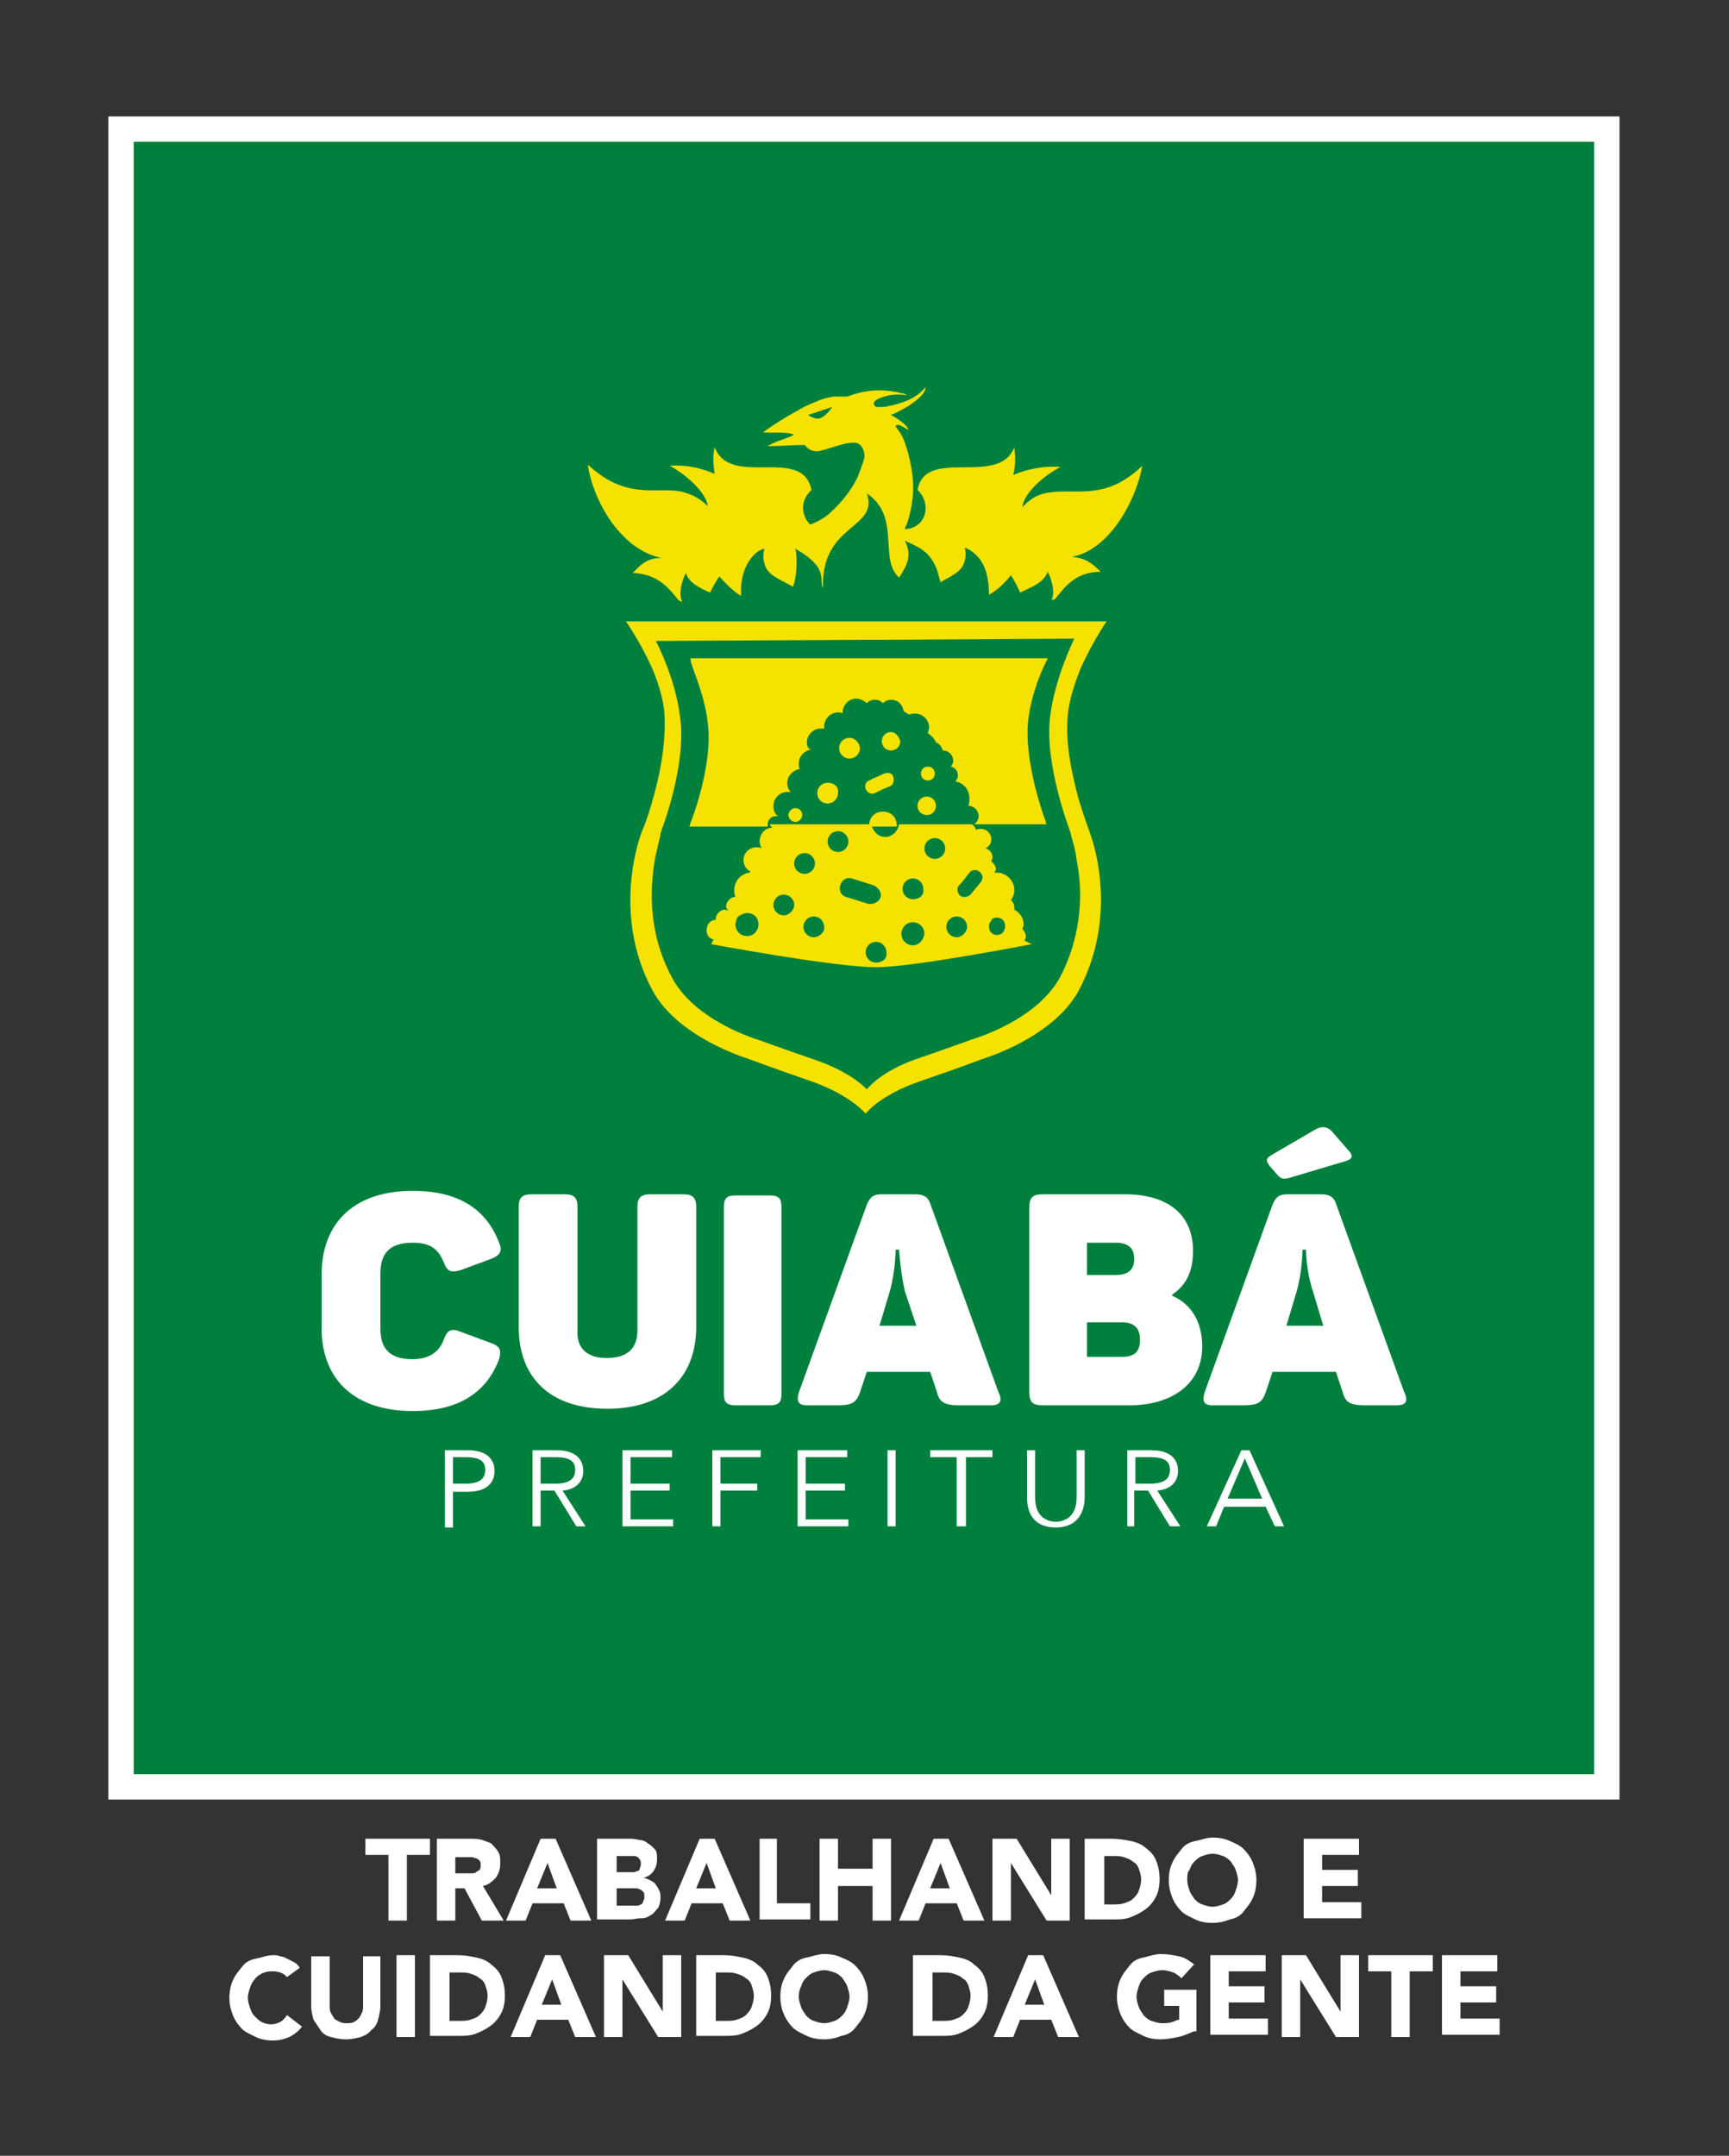 <?xml version="1.0" encoding="utf-8"?>
<!-- Generator: Adobe Illustrator 22.0.0, SVG Export Plug-In . SVG Version: 6.00 Build 0)  -->
<svg version="1.1" id="Layer_1" xmlns="http://www.w3.org/2000/svg" xmlns:xlink="http://www.w3.org/1999/xlink" x="0px" y="0px"
	 viewBox="0 0 150 187" style="enable-background:new 0 0 150 187;" xml:space="preserve">
<rect x="0" y="0" width="150" height="187" fill="#333333" stroke="none"/>
<style type="text/css">
	.st0{fill:none;}
	.st1{fill-rule:evenodd;clip-rule:evenodd;fill:none;}
	.st2{fill-rule:evenodd;clip-rule:evenodd;fill:#A4CE3F;}
	.st3{fill-rule:evenodd;clip-rule:evenodd;fill:#FFFFFF;}
	.st4{fill:#FFFFFF;}
	.st5{clip-path:url(#SVGID_2_);fill:url(#SVGID_3_);}
	.st6{clip-path:url(#SVGID_5_);fill:url(#SVGID_6_);}
	.st7{fill:#024C44;}
	.st8{fill:#01803D;}
	.st9{fill:#F5E200;}
	.st10{fill-rule:evenodd;clip-rule:evenodd;fill:#024C44;}
	.st11{fill:none;stroke:#024C44;stroke-miterlimit:10;}
	.st12{clip-path:url(#SVGID_8_);fill:url(#SVGID_9_);}
	.st13{clip-path:url(#SVGID_11_);fill:url(#SVGID_12_);}
</style>
<g>
	<rect x="9.4" y="10.1" class="st4" width="131.1" height="146"/>
	<rect x="11.6" y="12.3" class="st8" width="126.7" height="141.6"/>
	<path class="st4" d="M35.8,103.3c4,0,6.4,1.6,7.5,4.5c0.3,0.7,0.1,1.1-0.7,1.4l-2.7,1c-0.8,0.2-1.1,0.1-1.4-0.7
		c-0.5-1.2-1.2-1.7-2.7-1.7c-2,0-2.8,0.9-2.8,2.7v4.7c0,1.8,0.8,2.7,2.8,2.7c1.4,0,2.3-0.6,2.7-1.7c0.3-0.8,0.6-1,1.4-0.7l2.7,1
		c0.8,0.3,0.9,0.6,0.7,1.4c-1.1,2.9-3.5,4.5-7.5,4.5c-5,0-7.9-2.7-7.9-7.2v-4.6C27.9,106,30.8,103.3,35.8,103.3"/>
	<path class="st4" d="M52.6,117.8c1.8,0,2.7-0.8,2.7-2.4v-10.7c0-0.8,0.3-1.1,1.1-1.1h2.9c0.8,0,1.1,0.3,1.1,1.1v10.4
		c0,4.3-2.7,7.1-7.7,7.1c-5.1,0-7.7-2.8-7.7-7.1v-10.4c0-0.8,0.3-1.1,1.1-1.1h2.9c0.8,0,1.1,0.3,1.1,1.1v10.7
		C50,116.9,50.9,117.8,52.6,117.8"/>
	<path class="st4" d="M63.8,103.7h3c0.8,0,1,0.3,1,1v16.2c0,0.8-0.3,1-1,1h-3c-0.8,0-1-0.3-1-1v-16.2
		C62.8,103.9,63.1,103.7,63.8,103.7"/>
	<path class="st4" d="M86,121.9h-2.8c-1.3,0-1.7-0.3-1.9-1.1l-0.6-1.8h-5.5l-0.6,1.8c-0.3,0.8-0.6,1.1-1.9,1.1H70
		c-0.8,0-0.9-0.4-0.7-1.1l5.9-16.3c0.3-0.7,0.6-0.9,1.3-0.9h2.9c0.7,0,1.1,0.2,1.3,0.8l5.9,16.3C87,121.5,86.8,121.9,86,121.9
		 M78,108.4h-0.3c0,0,0,1.8-0.5,3.6l-0.9,3h3.2l-1-3C78.1,110.2,78,108.4,78,108.4z"/>
	<path class="st4" d="M103.5,108.5c0,1.7-0.5,2.9-1.8,3.8v0.1c1.6,0.7,2.6,2.2,2.6,4.4c0,3.3-2.7,5.1-6.3,5.1h-7.6
		c-0.8,0-1.1-0.3-1.1-1.1v-16.1c0-0.8,0.3-1.1,1.1-1.1h7.5C101.4,103.7,103.5,105.4,103.5,108.5 M96.8,107.8h-2.5v2.8h2.5
		c1,0,1.6-0.4,1.6-1.4C98.4,108.2,97.8,107.8,96.8,107.8z M97.3,114.7h-3v3h3c1.1,0,1.6-0.4,1.6-1.5
		C98.9,115.2,98.4,114.7,97.3,114.7z"/>
	<path class="st4" d="M121.2,121.9h-2.8c-1.3,0-1.7-0.3-1.9-1.1l-0.6-1.8h-5.5l-0.6,1.8c-0.3,0.8-0.6,1.1-1.9,1.1h-2.7
		c-0.8,0-0.9-0.4-0.7-1.1l5.9-16.3c0.3-0.7,0.6-0.9,1.3-0.9h2.9c0.7,0,1.1,0.2,1.3,0.8l5.9,16.3C122.2,121.5,122,121.9,121.2,121.9
		 M115.6,98.2l1.3,1.5c0.5,0.5,0.5,0.8-0.1,1l-4.7,1.4c-0.6,0.2-0.9,0.2-1.2-0.1l-0.7-0.8c-0.4-0.5-0.4-0.7,0.1-1l3.6-2.1
		C114.5,97.7,115.1,97.6,115.6,98.2z M113.3,108.4H113c0,0,0,1.8-0.5,3.6l-0.9,3h3.2l-0.9-3C113.3,110.2,113.3,108.4,113.3,108.4z"
		/>
	<path class="st4" d="M38.6,125.8h2c1.4,0,2.3,0.6,2.3,1.8c0,1.2-0.9,1.8-2.3,1.8h-1.3v3.1h-0.7V125.8z M39.3,128.7h1.1
		c1.3,0,1.7-0.5,1.7-1.2s-0.4-1.1-1.7-1.1h-1.1V128.7z"/>
	<path class="st4" d="M46.9,132.4h-0.7v-6.6h2.1c1.4,0,2.3,0.6,2.3,1.8c0,0.9-0.6,1.6-1.8,1.7l2,3.1H50l-1.9-3.1h-1.2V132.4z
		 M46.9,128.7h1.3c1.3,0,1.7-0.5,1.7-1.2s-0.4-1.1-1.7-1.1h-1.3V128.7z"/>
	<polygon class="st4" points="54.7,131.8 58.4,131.8 58.4,132.4 54,132.4 54,125.8 58.3,125.8 58.3,126.4 54.7,126.4 54.7,128.7 
		58.1,128.7 58.1,129.3 54.7,129.3 	"/>
	<polygon class="st4" points="62.5,132.4 61.8,132.4 61.8,125.8 66,125.8 66,126.4 62.5,126.4 62.5,128.7 65.7,128.7 65.7,129.3 
		62.5,129.3 	"/>
	<polygon class="st4" points="69.9,131.8 73.6,131.8 73.6,132.4 69.2,132.4 69.2,125.8 73.5,125.8 73.5,126.4 69.9,126.4 
		69.9,128.7 73.3,128.7 73.3,129.3 69.9,129.3 	"/>
	<rect x="77" y="125.8" class="st4" width="0.7" height="6.6"/>
	<polygon class="st4" points="83.8,132.4 83,132.4 83,126.4 80.7,126.4 80.7,125.8 86.1,125.8 86.1,126.4 83.8,126.4 	"/>
	<path class="st4" d="M94.1,129.9c0,1.1-0.5,2.6-2.5,2.6c-2.1,0-2.5-1.5-2.5-2.6v-4.1h0.7v4.1c0,1.9,1.3,2.1,1.8,2.1
		c0.5,0,1.8-0.2,1.8-2.1v-4.1h0.7V129.9z"/>
	<path class="st4" d="M98.5,132.4h-0.7v-6.6h2.1c1.4,0,2.3,0.6,2.3,1.8c0,0.9-0.6,1.6-1.8,1.7l2,3.1h-0.9l-1.9-3.1h-1.2V132.4z
		 M98.5,128.7h1.3c1.3,0,1.7-0.5,1.7-1.2s-0.4-1.1-1.7-1.1h-1.3V128.7z"/>
	<path class="st4" d="M105.5,132.4h-0.8l3-6.6h0.7l3,6.6h-0.8l-0.8-1.7h-3.6L105.5,132.4z M106.5,130h3l-1.5-3.5L106.5,130z"/>
	<path class="st9" d="M88.9,81.6c0-0.1,0.1-0.2,0.1-0.3c0-0.3-0.1-0.5-0.3-0.7c0-0.1,0.1-0.2,0.1-0.4c0-0.6-0.3-1-0.8-1.3l0-0.2
		c0-0.2-0.1-0.5-0.3-0.6c0.2-0.3,0.3-0.6,0.3-0.9c0-0.8-0.7-1.5-1.5-1.5c-0.1,0-0.2,0-0.2,0c0-0.1,0.1-0.2,0.1-0.3
		c0-0.3-0.2-0.5-0.4-0.7c0-0.1,0.1-0.2,0.1-0.3c0-0.4-0.2-0.7-0.6-0.8c0.3-0.2,0.5-0.4,0.5-0.8c0-0.5-0.4-0.9-0.9-0.9
		c-0.2,0-0.3,0-0.4,0.1c-0.1-0.2-0.2-0.4-0.4-0.5l0,0h-6.3c-0.1,0.6-0.6,1.1-1.2,1.1c-0.6,0-1.1-0.5-1.2-1.1h-8.8
		c0,0.1,0.1,0.2,0.2,0.3c-0.6,0-1.1,0.5-1.1,1.2c0,0.2,0.1,0.5,0.2,0.6l0,0c-0.2-0.1-0.3-0.1-0.5-0.1c-0.6,0-1.1,0.5-1.1,1.1
		c0,0.4,0.2,0.8,0.6,1l-0.1,0.1c-0.7,0.1-1.3,0.7-1.3,1.5c0,0.2,0,0.4,0.1,0.6c-0.4,0-0.8,0.4-0.8,0.8c0,0.2,0.1,0.3,0.2,0.4
		c-0.1,0-0.2-0.1-0.3-0.1c-0.4,0-0.8,0.4-0.8,0.8l0,0.1c-0.5,0-0.8,0.4-0.8,0.9c0,0.4,0.2,0.7,0.6,0.8l-0.2,0.4c0,0,10.7,2,14.3,2
		c3.3,0,13.5-2,13.5-2L88.9,81.6z M64.8,81.2c-0.6,0-1-0.5-1-1c0-0.2,0.1-0.3,0.1-0.5c0.1-0.1,0.1-0.2,0.3-0.3
		c0.2-0.1,0.4-0.2,0.6-0.2c0.6,0,1,0.4,1,1C65.8,80.7,65.4,81.2,64.8,81.2z M68,79.4c-0.5,0-0.9-0.4-0.9-0.9c0-0.5,0.4-0.9,0.9-0.9
		c0.5,0,0.9,0.4,0.9,0.9C68.9,78.9,68.5,79.4,68,79.4z M68.9,74.9c0-0.5,0.4-0.9,0.9-0.9c0.5,0,0.9,0.4,0.9,0.9
		c0,0.5-0.4,0.9-0.9,0.9C69.3,75.8,68.9,75.4,68.9,74.9z M70.6,81.3c-0.5,0-0.9-0.4-0.9-0.9c0-0.5,0.4-0.9,0.9-0.9
		c0.5,0,0.9,0.4,0.9,0.9C71.6,80.8,71.1,81.3,70.6,81.3z M71.8,73c0-0.5,0.4-0.9,0.9-0.9c0.5,0,0.9,0.4,0.9,0.9
		c0,0.5-0.4,0.9-0.9,0.9C72.2,73.9,71.8,73.5,71.8,73z M73.9,76.2c0.6,0.2,1.3,0.4,1.9,0.6c0.4,0.2,0.7,0.6,0.6,1
		c-0.1,0.4-0.6,0.7-1.1,0.6c-0.6-0.2-1.3-0.4-1.9-0.6C72.4,77.5,72.9,75.9,73.9,76.2z M76,83.5c-0.5,0-0.9-0.4-0.9-0.9
		c0-0.5,0.4-0.9,0.9-0.9c0.5,0,0.9,0.4,0.9,0.9C77,83.1,76.6,83.5,76,83.5z M79.2,82c-0.5,0-1-0.4-1-1c0-0.5,0.4-1,1-1
		c0.5,0,1,0.4,1,1C80.1,81.6,79.7,82,79.2,82z M79.2,78c-0.5,0-0.9-0.4-0.9-0.9c0-0.5,0.4-0.9,0.9-0.9c0.5,0,0.9,0.4,0.9,0.9
		C80.2,77.6,79.8,78,79.2,78z M81.1,74.5c-0.5,0-0.9-0.4-0.9-0.9c0-0.5,0.4-0.9,0.9-0.9c0.5,0,0.9,0.4,0.9,0.9
		C82,74.1,81.6,74.5,81.1,74.5z M83,81.3c-0.5,0-0.9-0.4-0.9-0.9c0-0.5,0.4-0.9,0.9-0.9c0.5,0,0.9,0.4,0.9,0.9
		C83.9,80.8,83.5,81.3,83,81.3z M85.1,76.5c-0.3,0.4-0.6,0.7-0.9,1.1c-0.2,0.2-0.6,0.3-0.9,0.1C83,77.4,83,77,83.2,76.8
		c0.3-0.3,0.6-0.7,0.9-1.1C84.6,75.1,85.6,75.8,85.1,76.5z M86.5,81.1c-0.4,0-0.7-0.3-0.7-0.7c0-0.1,0-0.3,0.1-0.4
		c0.1-0.1,0.1-0.2,0.2-0.3c0.1-0.1,0.3-0.1,0.4-0.1c0.4,0,0.7,0.3,0.7,0.7C87.2,80.8,86.9,81.1,86.5,81.1z"/>
	<path class="st9" d="M99.1,40.4c-3.1,3-5.6,2-7.9,2.3c-0.9,0.1-1.7,0.4-2.5,1.3c0.1-1.2,1.8-2.7,3.3-3.5c-1.5-0.1-2.9,0.2-4.1,0.7
		c0.2-0.7,0.2-1.5,0.1-2.4c-1.4,3.5-7.7-0.1-8.4,3.7c0.9,0.8,1,2.4-0.1,3.1c-0.3,0.2-0.7,0.3-1,0.3c0-0.1,0.1-0.3,0.2-0.5
		c0.4-1.3,0.6-2.5,0.5-3.8c-0.1-1-0.3-2-0.6-2.9c-0.2-0.7-0.5-1.2-0.9-1.7c0-0.1,0.1-0.2,0.4-0.1c0.2,0.1,0.4,0.2,0.7,0.4
		c0-0.4-1.1-1.1-1.5-1.3c1.2-0.5,3-1.6,3-2.4C80,33.9,79.9,34,79.9,34c-0.9,0.8-2.1,1.1-3.2,1.3c-0.2,0-0.4,0-0.6,0
		c-0.1,0-0.3-0.1-0.3-0.3c0-0.1,0.1-0.2,0.2-0.3c0.2-0.1,0.3-0.2,1.1-0.4c0.5-0.1,1.1-0.1,1.6,0c-0.1-0.1-0.4-0.2-0.5-0.2
		c-1.7-0.4-3.1-0.3-4.7,0.3l-0.2,0H73h-0.2c-0.2,0-0.3,0-0.5,0c-0.5,0.1-1,0.2-1.4,0.4c-0.5,0.2-1,0.4-1.5,0.7
		c-1.1,0.6-2.1,1.2-3.2,2c0.9,0.1,1.8-0.1,2.7,0.2c-0.7,0.4-1.5,0.5-2.3,1c1.1,0,2.1-0.1,3.1-0.1c0.1,0,0.2,0,0.2,0.1
		c0.6,0.7,1.3,0.4,2,0.2c0.7-0.2,1.4-0.5,2.2-0.5c0.6,0,0.9,0.6,0.9,1.2c-0.1,0.6-0.4,1.2-0.6,1.8c-0.6,1.2-1.4,2.2-2.4,3.1
		c-0.3,0.3-1.1,0.8-1.7,1c-0.6-0.5-1.1-1.9,0.1-3c-0.8-3.9-7-0.1-8.4-3.7c-0.2,0.8-0.1,1.6,0,2.3c-1.2-0.5-2.4-0.8-3.9-0.7
		c1.5,0.8,3.2,2.4,3.3,3.5c-0.8-0.8-1.6-1.1-2.5-1.3c-2.2-0.3-4.7,0.7-7.9-2.3c0.4,3,2.8,7.4,6.4,8.1c-0.9,0-1.5,0.2-2.5,1.3
		c2.2,0.1,3.1,1.3,4,2.4c0.1,0,0.2,0.1,0.3,0.1c-0.4-0.7,0-1.9,0.3-2.5c0.3,0.9,1.2,1.3,2.1,1.7c0.3-0.6,0.6-1.1,0.8-1.4
		c0.8,0.9,1.4,1.4,1.9,1.7c-0.1-1.2,0.2-2.4,0.8-3.2c0.3-0.4,0.7-0.8,1.2-0.9c-0.1,0.5-0.1,0.9,0,1.2c0.2,1.1,1.3,1.4,2.5,2.1
		c0.2-0.6,0.3-1.2,0.3-2.1c0-0.4,0-0.8-0.1-1.2c3,1.7,2,2.7,2.4,3.4c-0.2-5.6,4.9-5.1,3.8-8.2c3,2,1,5.7,2.8,7.3
		c0.8-1.2,1.1-2,0.5-3.2c1.3,0.6,2,0.9,2.6,2.1c0.3,0.6,0.3,0.9,0.5,1.5c1-0.6,1.9-0.9,2.1-1.9c0.1-0.3,0.1-0.7,0-1.1
		c0.5,0.2,0.9,0.5,1.3,1c0.6,0.8,0.8,1.9,0.8,3.1c0.5-0.3,1.1-0.7,1.9-1.7c0.2,0.3,0.5,0.8,0.8,1.5c1-0.5,2-0.8,2.4-1.8
		c0.3,0.6,0.7,1.8,0.3,2.5c0.1-0.1,0.2-0.1,0.3-0.1c0.9-1.1,1.8-2.4,4-2.4c-1.1-1.1-1.7-1.2-2.5-1.3C96.3,47.7,98.6,43.3,99.1,40.4
		 M71.1,36.3c-0.4,0.1-1-0.3-1-0.3l2.1-0.7C72.2,35.3,71.7,36.1,71.1,36.3z"/>
	<path class="st9" d="M93.7,58.1c1-2.3,2.3-4.2,2.3-4.2H76h-0.8H54.3c0,0,1.2,1.7,2.2,3.9c0.5,1.1,0.9,2.4,1.1,3.6
		c0.3,2.8-0.4,6.1-1.1,8.4c-0.4,1.4-0.8,2.3-0.8,2.3s-2.8,6.9,0.9,13.8c2.2,4.1,8.2,5.9,8.2,5.9s2.1,0.8,5.6,2
		c3.4,1.2,4.7,2.8,4.7,2.8s1.2-1.6,4.7-2.8c3.5-1.2,5.6-2,5.6-2s6-1.8,8.2-5.9c3.7-7,0.9-13.8,0.9-13.8s-0.4-1.1-0.9-2.7
		c-0.6-2.2-1.3-5.3-0.9-7.9C92.9,60.3,93.3,59.1,93.7,58.1 M92.8,72c0,0,0,0.1,0.1,0.3l0,0.1c0.1,0.4,0.4,1.2,0.5,2.2
		C93.9,77,94,80.8,92,84.7c-2,3.8-7.5,5.4-7.5,5.4s-1.9,0.7-5.1,1.8c-3.1,1.1-4.2,2.6-4.2,2.6S74,93.1,70.9,92
		c-3.2-1.1-5.1-1.8-5.1-1.8s-5.5-1.6-7.5-5.4c-2.1-3.9-1.9-7.7-1.5-10.2c0.2-1,0.4-1.7,0.5-2.2l0-0.1c0.1-0.2,0.1-0.3,0.1-0.3
		s2.2-5.7,1.6-9.8c-0.4-3.4-2.1-6.6-2.1-6.6l18.2-0.1H76l17.2-0.1c0,0-1.7,3.4-2.1,6.8C90.6,66.3,92.8,72,92.8,72z"/>
	<path class="st9" d="M80.4,69.1c-0.5,0-0.8,0.4-0.8,0.8c0,0.5,0.4,0.8,0.8,0.8c0.5,0,0.8-0.4,0.8-0.8
		C81.2,69.5,80.9,69.1,80.4,69.1"/>
	<path class="st9" d="M77.3,63.5c-0.4,0-0.8,0.3-0.8,0.8c0,0.4,0.3,0.8,0.8,0.8c0.4,0,0.8-0.3,0.8-0.8C78,63.9,77.7,63.5,77.3,63.5"
		/>
	<path class="st9" d="M80.5,66.5c-0.4,0-0.6,0.3-0.6,0.6c0,0.4,0.3,0.6,0.6,0.6c0.4,0,0.6-0.3,0.6-0.6
		C81.1,66.8,80.9,66.5,80.5,66.5"/>
	<path class="st9" d="M73.7,64c-0.5,0-0.9,0.4-0.9,0.9c0,0.5,0.4,0.9,0.9,0.9c0.5,0,0.9-0.4,0.9-0.9C74.6,64.5,74.2,64,73.7,64"/>
	<path class="st9" d="M71.8,67.9c-0.5,0-0.9,0.4-0.9,0.9c0,0.5,0.4,0.9,0.9,0.9c0.5,0,0.9-0.4,0.9-0.9
		C72.8,68.3,72.4,67.9,71.8,67.9"/>
	<path class="st9" d="M69,70.1c-0.3,0-0.6,0.3-0.6,0.6c0,0.3,0.3,0.6,0.6,0.6s0.6-0.3,0.6-0.6C69.6,70.4,69.4,70.1,69,70.1"/>
	<path class="st9" d="M61.4,62.7c0.5,3.7-1.5,8.7-1.5,8.7s0,0.1-0.1,0.3l0,0h6.8l0-0.2c0-0.4,0.3-0.7,0.7-0.7l0.2,0l0,0
		c-0.3-0.2-0.4-0.5-0.4-0.9c0-0.6,0.5-1.2,1.2-1.2c0.1,0,0.2,0,0.3,0c-0.2-0.2-0.3-0.5-0.3-0.8c0-0.6,0.5-1.1,1.1-1.2
		c-0.1-0.1-0.1-0.3-0.1-0.5c0-0.6,0.5-1.1,1.1-1.2C70.1,65,70,64.7,70,64.4c0-0.6,0.5-1.2,1.2-1.2c0.1,0,0.2,0,0.3,0l0-0.2
		c0-0.6,0.5-1.2,1.2-1.2c0.1,0,0.3,0,0.4,0.1l0-0.1c0-0.6,0.5-1.2,1.2-1.2c0.3,0,0.7,0.2,0.9,0.4c0.2-0.2,0.4-0.3,0.7-0.3
		c0.3,0,0.5,0.1,0.7,0.3c0.2-0.2,0.4-0.3,0.7-0.3c0.6,0,1,0.4,1.1,1c0.2,0.1,0.3,0.2,0.5,0.3c0.1-0.1,0.3-0.1,0.5-0.1
		c0.6,0,1.2,0.5,1.2,1.2c0,0.2-0.1,0.4-0.1,0.5c0.3,0.2,0.6,0.5,0.7,0.8c0.3,0.1,0.5,0.4,0.6,0.7l0,0c0.5,0,0.9,0.4,0.9,0.9
		c0,0.2-0.1,0.3-0.2,0.5c0.4,0.1,0.6,0.4,0.6,0.8c0,0.2-0.1,0.3-0.2,0.5c0.7,0.1,1.2,0.7,1.2,1.5c0,0.2,0,0.4-0.1,0.6
		c0.5,0,0.9,0.4,0.9,0.9c0,0.3-0.2,0.6-0.4,0.7h6.3l0,0c-0.1-0.2-0.1-0.3-0.1-0.3s-1.9-5-1.5-8.7c0.3-2.6,1.4-4.8,1.7-5.4h-31
		C59.9,57.8,61.1,60,61.4,62.7"/>
	<path class="st9" d="M77.8,71.7l0-0.1c0-0.7-0.5-1.2-1.2-1.2c-0.7,0-1.2,0.5-1.2,1.2l0,0.1H77.8z"/>
	<path class="st9" d="M76.7,67.1c-0.4,0.2-0.9,0.4-1.3,0.6c-0.7,0.3-0.2,1.4,0.5,1.1c0.4-0.2,0.8-0.4,1.3-0.6
		c0.3-0.1,0.4-0.5,0.3-0.8C77.4,67,77,67,76.7,67.1"/>
	<g>
		<path class="st4" d="M33.7,160.9h-2v-1.4h5.6v1.4h-2v5.7h-1.6V160.9z"/>
		<path class="st4" d="M38.1,159.5h2.7c0.4,0,0.7,0,1,0.1c0.3,0.1,0.6,0.2,0.8,0.3c0.2,0.2,0.4,0.4,0.6,0.7s0.2,0.6,0.2,1
			c0,0.5-0.1,0.9-0.4,1.3c-0.3,0.3-0.6,0.6-1.1,0.7l1.8,3h-1.9l-1.5-2.8h-0.8v2.8h-1.6V159.5z M39.6,162.5h0.9c0.1,0,0.3,0,0.4,0
			s0.3,0,0.4-0.1s0.2-0.1,0.3-0.2c0.1-0.1,0.1-0.3,0.1-0.4c0-0.2,0-0.3-0.1-0.4c-0.1-0.1-0.2-0.2-0.3-0.2s-0.2-0.1-0.4-0.1
			c-0.1,0-0.3,0-0.4,0h-1V162.5z"/>
		<path class="st4" d="M46.9,159.5h1.3l3.1,7.1h-1.8l-0.6-1.5h-2.7l-0.6,1.5h-1.7L46.9,159.5z M47.5,161.6l-0.9,2.2h1.7L47.5,161.6z
			"/>
		<path class="st4" d="M51.9,159.5h2.6c0.3,0,0.6,0,0.9,0.1c0.3,0,0.6,0.1,0.8,0.3c0.2,0.1,0.4,0.3,0.6,0.5c0.2,0.2,0.2,0.5,0.2,0.9
			c0,0.4-0.1,0.7-0.3,1s-0.5,0.5-0.9,0.6v0c0.2,0,0.4,0.1,0.6,0.2c0.2,0.1,0.4,0.2,0.5,0.4c0.1,0.1,0.2,0.3,0.3,0.5s0.1,0.4,0.1,0.6
			c0,0.4-0.1,0.7-0.2,0.9c-0.2,0.2-0.4,0.5-0.6,0.6c-0.3,0.2-0.5,0.3-0.9,0.3s-0.6,0.1-0.9,0.1h-2.9V159.5z M53.5,162.4h1.1
			c0.1,0,0.2,0,0.4,0c0.1,0,0.2-0.1,0.3-0.1s0.2-0.1,0.2-0.2s0.1-0.2,0.1-0.4c0-0.1,0-0.3-0.1-0.4c-0.1-0.1-0.1-0.2-0.2-0.2
			c-0.1-0.1-0.2-0.1-0.3-0.1c-0.1,0-0.3,0-0.4,0h-1.1V162.4z M53.5,165.3h1.4c0.1,0,0.2,0,0.4,0s0.2-0.1,0.3-0.1s0.2-0.2,0.2-0.3
			c0.1-0.1,0.1-0.2,0.1-0.4c0-0.2,0-0.3-0.1-0.4c-0.1-0.1-0.2-0.2-0.3-0.2c-0.1-0.1-0.3-0.1-0.4-0.1c-0.1,0-0.3,0-0.4,0h-1.2V165.3z
			"/>
		<path class="st4" d="M60.7,159.5H62l3.1,7.1h-1.8l-0.6-1.5H60l-0.6,1.5h-1.7L60.7,159.5z M61.3,161.6l-0.9,2.2h1.7L61.3,161.6z"/>
		<path class="st4" d="M65.8,159.5h1.6v5.6h2.9v1.4h-4.4V159.5z"/>
		<path class="st4" d="M71.1,159.5h1.6v2.6h3v-2.6h1.6v7.1h-1.6v-3h-3v3h-1.6V159.5z"/>
		<path class="st4" d="M81,159.5h1.3l3.1,7.1h-1.8l-0.6-1.5h-2.7l-0.6,1.5H78L81,159.5z M81.6,161.6l-0.9,2.2h1.7L81.6,161.6z"/>
		<path class="st4" d="M86.1,159.5h2.1l3,4.9h0v-4.9h1.6v7.1h-2l-3.1-5h0v5h-1.6V159.5z"/>
		<path class="st4" d="M94.2,159.5h2.3c0.6,0,1.1,0.1,1.6,0.2c0.5,0.1,1,0.3,1.3,0.6c0.4,0.3,0.7,0.6,0.9,1.1c0.2,0.5,0.3,1,0.3,1.6
			c0,0.6-0.1,1.1-0.3,1.5c-0.2,0.4-0.5,0.8-0.9,1.1c-0.4,0.3-0.8,0.5-1.3,0.7c-0.5,0.2-1,0.2-1.5,0.2h-2.5V159.5z M95.7,165.2h0.8
			c0.4,0,0.7,0,1-0.1c0.3-0.1,0.6-0.2,0.8-0.4c0.2-0.2,0.4-0.4,0.5-0.7c0.1-0.3,0.2-0.6,0.2-1c0-0.3-0.1-0.6-0.2-0.9
			s-0.3-0.5-0.5-0.6c-0.2-0.2-0.5-0.3-0.8-0.4S97,161,96.7,161h-0.9V165.2z"/>
		<path class="st4" d="M101.4,163.1c0-0.6,0.1-1.1,0.3-1.5c0.2-0.5,0.5-0.8,0.8-1.2s0.7-0.6,1.2-0.7s1-0.3,1.5-0.3
			c0.6,0,1.1,0.1,1.5,0.3c0.5,0.2,0.9,0.4,1.2,0.7s0.6,0.7,0.8,1.2c0.2,0.5,0.3,1,0.3,1.5s-0.1,1.1-0.3,1.5
			c-0.2,0.5-0.5,0.8-0.8,1.2s-0.7,0.6-1.2,0.7c-0.5,0.2-1,0.3-1.5,0.3c-0.6,0-1.1-0.1-1.5-0.3s-0.9-0.4-1.2-0.7s-0.6-0.7-0.8-1.2
			C101.5,164.1,101.4,163.6,101.4,163.1z M103,163.1c0,0.3,0.1,0.6,0.2,0.9c0.1,0.3,0.3,0.5,0.4,0.7c0.2,0.2,0.4,0.4,0.7,0.5
			c0.3,0.1,0.6,0.2,0.9,0.2c0.3,0,0.6-0.1,0.9-0.2c0.3-0.1,0.5-0.3,0.7-0.5c0.2-0.2,0.3-0.4,0.4-0.7c0.1-0.3,0.2-0.6,0.2-0.9
			c0-0.3-0.1-0.6-0.2-0.9c-0.1-0.3-0.3-0.5-0.4-0.7c-0.2-0.2-0.4-0.4-0.7-0.5c-0.3-0.1-0.6-0.2-0.9-0.2c-0.3,0-0.6,0.1-0.9,0.2
			c-0.3,0.1-0.5,0.3-0.7,0.5c-0.2,0.2-0.3,0.4-0.4,0.7C103,162.4,103,162.7,103,163.1z"/>
		<path class="st4" d="M113.1,159.5h4.8v1.4h-3.2v1.3h3.1v1.4h-3.1v1.4h3.4v1.4h-5V159.5z"/>
	</g>
	<g>
		<path class="st4" d="M24.9,171.5c-0.2-0.2-0.3-0.3-0.6-0.4s-0.5-0.1-0.8-0.1c-0.3,0-0.6,0.1-0.8,0.2c-0.2,0.1-0.5,0.3-0.6,0.5
			c-0.2,0.2-0.3,0.4-0.4,0.7c-0.1,0.3-0.2,0.6-0.2,0.9c0,0.3,0.1,0.6,0.2,0.9c0.1,0.3,0.2,0.5,0.4,0.7c0.2,0.2,0.4,0.4,0.6,0.5
			c0.2,0.1,0.5,0.2,0.8,0.2c0.3,0,0.6-0.1,0.8-0.2s0.4-0.3,0.6-0.6l1.3,1c-0.3,0.4-0.7,0.7-1.1,0.9c-0.5,0.2-0.9,0.3-1.4,0.3
			c-0.6,0-1.1-0.1-1.5-0.3s-0.9-0.4-1.2-0.7s-0.6-0.7-0.8-1.2c-0.2-0.5-0.3-1-0.3-1.5s0.1-1.1,0.3-1.5c0.2-0.5,0.5-0.8,0.8-1.2
			s0.7-0.6,1.2-0.7s1-0.3,1.5-0.3c0.2,0,0.4,0,0.6,0.1c0.2,0,0.4,0.1,0.6,0.2s0.4,0.2,0.6,0.3c0.2,0.1,0.4,0.3,0.5,0.5L24.9,171.5z"
			/>
		<path class="st4" d="M33,174c0,0.4-0.1,0.8-0.2,1.2c-0.1,0.4-0.3,0.7-0.6,0.9c-0.2,0.3-0.6,0.5-0.9,0.6c-0.4,0.1-0.8,0.2-1.3,0.2
			c-0.5,0-0.9-0.1-1.3-0.2c-0.4-0.1-0.7-0.3-0.9-0.6c-0.2-0.3-0.4-0.6-0.6-0.9c-0.1-0.4-0.2-0.7-0.2-1.2v-4.3h1.6v4.3
			c0,0.2,0,0.4,0.1,0.6c0.1,0.2,0.2,0.3,0.3,0.5c0.1,0.1,0.3,0.2,0.5,0.3c0.2,0.1,0.4,0.1,0.6,0.1c0.2,0,0.4,0,0.6-0.1
			s0.3-0.2,0.4-0.3c0.1-0.1,0.2-0.3,0.3-0.5c0.1-0.2,0.1-0.4,0.1-0.6v-4.3H33V174z"/>
		<path class="st4" d="M34.5,169.6H36v7.1h-1.6V169.6z"/>
		<path class="st4" d="M37.4,169.6h2.3c0.6,0,1.1,0.1,1.6,0.2c0.5,0.1,1,0.3,1.3,0.6c0.4,0.3,0.7,0.6,0.9,1.1c0.2,0.5,0.3,1,0.3,1.6
			c0,0.6-0.1,1.1-0.3,1.5c-0.2,0.4-0.5,0.8-0.9,1.1c-0.4,0.3-0.8,0.5-1.3,0.7c-0.5,0.2-1,0.2-1.5,0.2h-2.5V169.6z M39,175.3h0.8
			c0.4,0,0.7,0,1-0.1c0.3-0.1,0.6-0.2,0.8-0.4c0.2-0.2,0.4-0.4,0.5-0.7c0.1-0.3,0.2-0.6,0.2-1c0-0.3-0.1-0.6-0.2-0.9
			s-0.3-0.5-0.5-0.6c-0.2-0.2-0.5-0.3-0.8-0.4s-0.6-0.1-0.9-0.1H39V175.3z"/>
		<path class="st4" d="M47.3,169.6h1.3l3.1,7.1h-1.8l-0.6-1.5h-2.7l-0.6,1.5h-1.7L47.3,169.6z M47.9,171.7l-0.9,2.2h1.7L47.9,171.7z
			"/>
		<path class="st4" d="M52.4,169.6h2.1l3,4.9h0v-4.9h1.6v7.1h-2l-3.1-5h0v5h-1.6V169.6z"/>
		<path class="st4" d="M60.5,169.6h2.3c0.6,0,1.1,0.1,1.6,0.2c0.5,0.1,1,0.3,1.3,0.6c0.4,0.3,0.7,0.6,0.9,1.1c0.2,0.5,0.3,1,0.3,1.6
			c0,0.6-0.1,1.1-0.3,1.5c-0.2,0.4-0.5,0.8-0.9,1.1c-0.4,0.3-0.8,0.5-1.3,0.7c-0.5,0.2-1,0.2-1.5,0.2h-2.5V169.6z M62.1,175.3h0.8
			c0.4,0,0.7,0,1-0.1c0.3-0.1,0.6-0.2,0.8-0.4c0.2-0.2,0.4-0.4,0.5-0.7c0.1-0.3,0.2-0.6,0.2-1c0-0.3-0.1-0.6-0.2-0.9
			s-0.3-0.5-0.5-0.6c-0.2-0.2-0.5-0.3-0.8-0.4s-0.6-0.1-0.9-0.1h-0.9V175.3z"/>
		<path class="st4" d="M67.7,173.2c0-0.6,0.1-1.1,0.3-1.5c0.2-0.5,0.5-0.8,0.8-1.2s0.7-0.6,1.2-0.7s1-0.3,1.5-0.3
			c0.6,0,1.1,0.1,1.5,0.3c0.5,0.2,0.9,0.4,1.2,0.7s0.6,0.7,0.8,1.2c0.2,0.5,0.3,1,0.3,1.5s-0.1,1.1-0.3,1.5
			c-0.2,0.5-0.5,0.8-0.8,1.2s-0.7,0.6-1.2,0.7c-0.5,0.2-1,0.3-1.5,0.3c-0.6,0-1.1-0.1-1.5-0.3s-0.9-0.4-1.2-0.7s-0.6-0.7-0.8-1.2
			C67.8,174.3,67.7,173.7,67.7,173.2z M69.3,173.2c0,0.3,0.1,0.6,0.2,0.9c0.1,0.3,0.3,0.5,0.4,0.7c0.2,0.2,0.4,0.4,0.7,0.5
			c0.3,0.1,0.6,0.2,0.9,0.2c0.3,0,0.6-0.1,0.9-0.2c0.3-0.1,0.5-0.3,0.7-0.5c0.2-0.2,0.3-0.4,0.4-0.7c0.1-0.3,0.2-0.6,0.2-0.9
			c0-0.3-0.1-0.6-0.2-0.9c-0.1-0.3-0.3-0.5-0.4-0.7c-0.2-0.2-0.4-0.4-0.7-0.5c-0.3-0.1-0.6-0.2-0.9-0.2c-0.3,0-0.6,0.1-0.9,0.2
			c-0.3,0.1-0.5,0.3-0.7,0.5c-0.2,0.2-0.3,0.4-0.4,0.7C69.4,172.5,69.3,172.8,69.3,173.2z"/>
		<path class="st4" d="M79.3,169.6h2.3c0.6,0,1.1,0.1,1.6,0.2c0.5,0.1,1,0.3,1.3,0.6c0.4,0.3,0.7,0.6,0.9,1.1c0.2,0.5,0.3,1,0.3,1.6
			c0,0.6-0.1,1.1-0.3,1.5c-0.2,0.4-0.5,0.8-0.9,1.1c-0.4,0.3-0.8,0.5-1.3,0.7c-0.5,0.2-1,0.2-1.5,0.2h-2.5V169.6z M80.9,175.3h0.8
			c0.4,0,0.7,0,1-0.1c0.3-0.1,0.6-0.2,0.8-0.4c0.2-0.2,0.4-0.4,0.5-0.7c0.1-0.3,0.2-0.6,0.2-1c0-0.3-0.1-0.6-0.2-0.9
			s-0.3-0.5-0.5-0.6c-0.2-0.2-0.5-0.3-0.8-0.4s-0.6-0.1-0.9-0.1h-0.9V175.3z"/>
		<path class="st4" d="M89.2,169.6h1.3l3.1,7.1h-1.8l-0.6-1.5h-2.7l-0.6,1.5h-1.7L89.2,169.6z M89.8,171.7l-0.9,2.2h1.7L89.8,171.7z
			"/>
		<path class="st4" d="M103.6,176.2c-0.5,0.2-0.9,0.4-1.4,0.5c-0.5,0.1-1,0.2-1.5,0.2c-0.6,0-1.1-0.1-1.5-0.3s-0.9-0.4-1.2-0.7
			s-0.6-0.7-0.8-1.2c-0.2-0.5-0.3-1-0.3-1.5s0.1-1.1,0.3-1.5c0.2-0.5,0.5-0.8,0.8-1.2s0.7-0.6,1.2-0.7s1-0.3,1.5-0.3
			c0.6,0,1.1,0.1,1.6,0.2c0.5,0.1,0.9,0.4,1.3,0.7l-1.1,1.2c-0.2-0.2-0.5-0.4-0.7-0.5c-0.3-0.1-0.6-0.2-1-0.2
			c-0.3,0-0.6,0.1-0.9,0.2c-0.3,0.1-0.5,0.3-0.7,0.5c-0.2,0.2-0.3,0.4-0.4,0.7c-0.1,0.3-0.2,0.6-0.2,0.9c0,0.3,0.1,0.6,0.2,0.9
			c0.1,0.3,0.3,0.5,0.4,0.7c0.2,0.2,0.4,0.4,0.7,0.5c0.3,0.1,0.6,0.2,0.9,0.2c0.3,0,0.6,0,0.9-0.1s0.4-0.2,0.6-0.2V174h-1.3v-1.4
			h2.8V176.2z"/>
		<path class="st4" d="M105,169.6h4.8v1.4h-3.2v1.3h3.1v1.4h-3.1v1.4h3.4v1.4h-5V169.6z"/>
		<path class="st4" d="M111.2,169.6h2.1l3,4.9h0v-4.9h1.6v7.1h-2l-3.1-5h0v5h-1.6V169.6z"/>
		<path class="st4" d="M120.7,171h-2v-1.4h5.6v1.4h-2v5.7h-1.6V171z"/>
		<path class="st4" d="M125.1,169.6h4.8v1.4h-3.2v1.3h3.1v1.4h-3.1v1.4h3.4v1.4h-5V169.6z"/>
	</g>
</g>
</svg>
